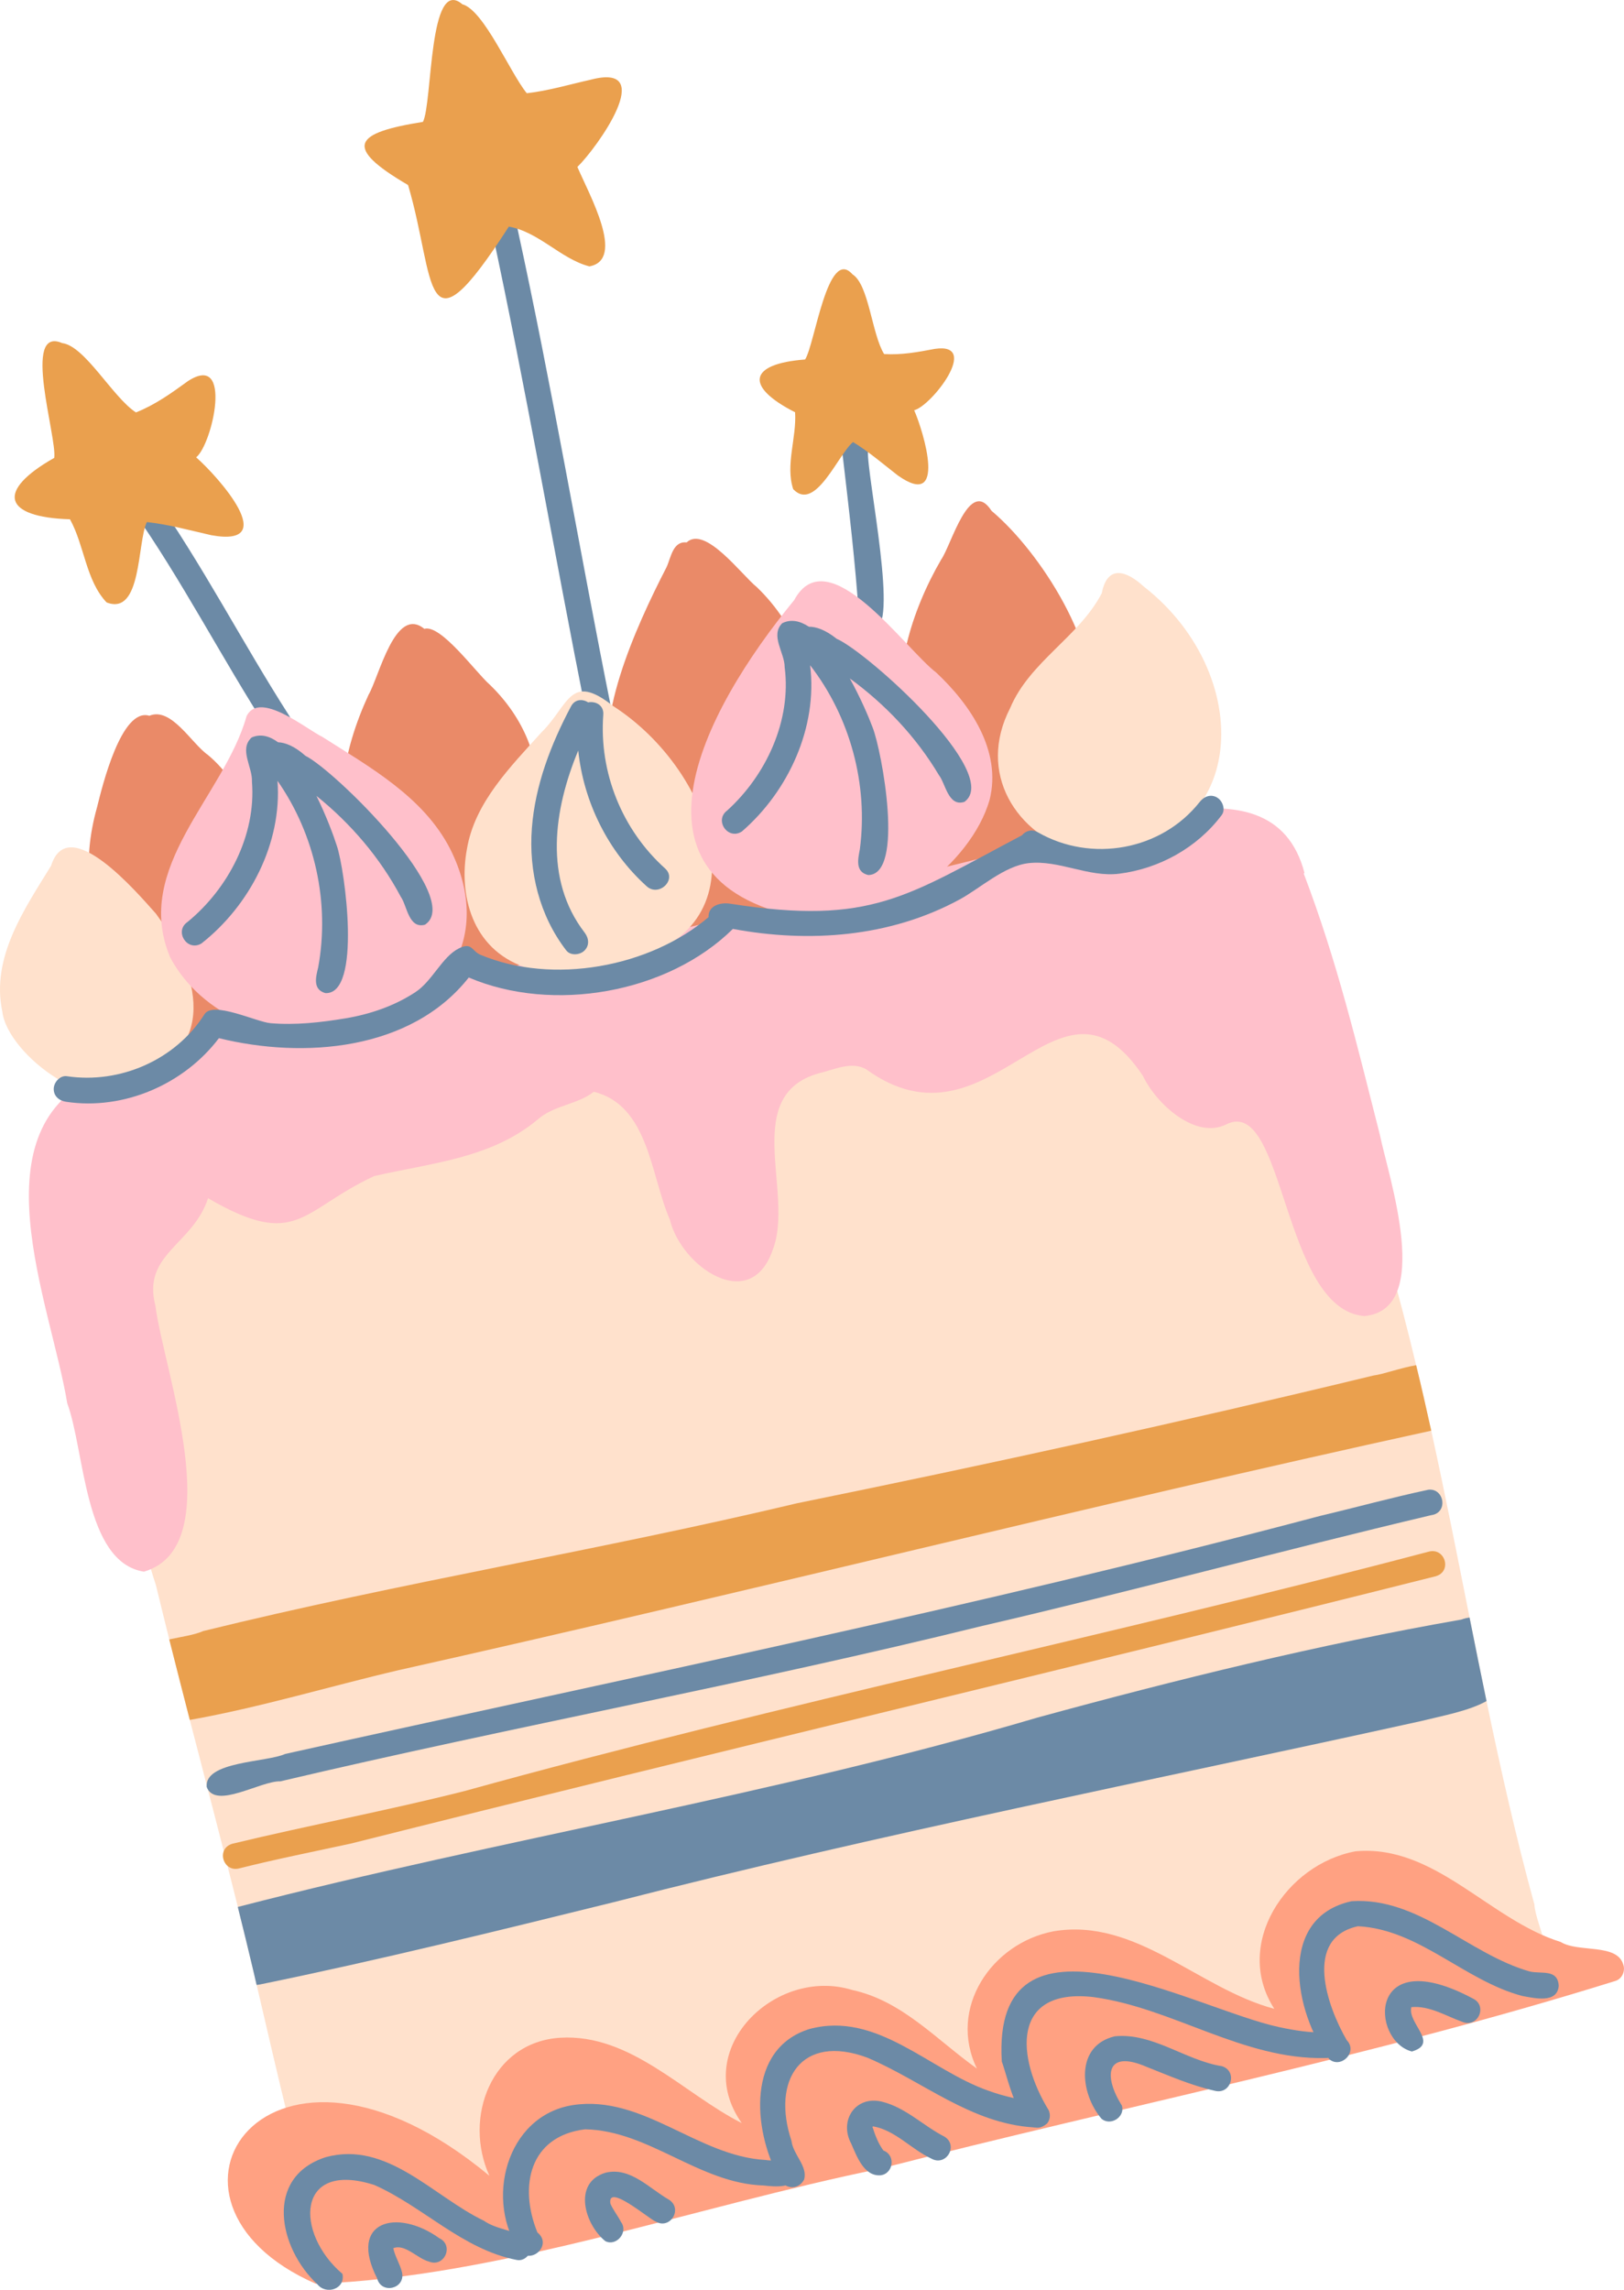 <?xml version="1.0" encoding="UTF-8"?> <!-- Creator: CorelDRAW --> <svg xmlns="http://www.w3.org/2000/svg" xmlns:xlink="http://www.w3.org/1999/xlink" xmlns:xodm="http://www.corel.com/coreldraw/odm/2003" xml:space="preserve" width="26.335mm" height="37.12mm" style="shape-rendering:geometricPrecision; text-rendering:geometricPrecision; image-rendering:optimizeQuality; fill-rule:evenodd; clip-rule:evenodd" viewBox="0 0 516.13 727.51"> <defs> <style type="text/css"> <![CDATA[ .fil0 {fill:#6C8AA6;fill-rule:nonzero} .fil2 {fill:#EA8A68;fill-rule:nonzero} .fil1 {fill:#EAA04E;fill-rule:nonzero} .fil5 {fill:#FFA182;fill-rule:nonzero} .fil4 {fill:pink;fill-rule:nonzero} .fil3 {fill:#FFE1CC;fill-rule:nonzero} ]]> </style> </defs> <g id="Слой_x0020_1">  <path class="fil0" d="M85.24 232c-14.64,-22.66 -27.52,-47.88 -43.29,-70.23 -3.09,-4.31 3.18,-9.07 6.52,-4.87 15.84,22.44 28.5,47.18 43.29,70.25 3.04,4.37 -3.26,9.09 -6.52,4.86z"></path> <path class="fil0" d="M186.28 226.65c-10.23,-51.35 -19.09,-103.01 -30.1,-154.21 -0.36,-5.52 7.86,-6.1 8.14,-0.46 11.07,50.63 19.7,102.03 29.86,152.73 1.15,5.15 -6.49,7.12 -7.9,1.94z"></path> <path class="fil0" d="M277.48 199.91c-2.14,0.22 -4.34,-1.41 -4.47,-3.62 -1.14,-17.28 -3.2,-34.47 -5.2,-51.67 -3.17,-10.89 8.44,-12.99 8.03,-1.36 -0.4,8.01 10.26,57.55 1.64,56.65z"></path> <path class="fil1" d="M59.56 121.19c14.71,-9.76 7.94,20.03 2.78,24.11 6.82,5.97 27.28,28.77 4.82,24.74 -6.89,-1.56 -13.51,-3.41 -20.49,-4.18 -3.11,6.5 -1.56,29.92 -12.8,25.53 -6.59,-6.95 -7.02,-18.08 -11.63,-26.41 -21.21,-0.65 -23.64,-8.97 -5.01,-19.51 0.94,-6.54 -10.46,-42.07 2.52,-36.47 7.25,0.9 16.07,17.24 23.45,22.03 6.21,-2.48 11.19,-6.09 16.37,-9.84z"></path> <path class="fil1" d="M297.09 110.84c14.79,-2.19 -1.13,18.23 -6.55,19.49 3.07,7.03 10.56,31.88 -5.23,20.7 -4.72,-3.67 -9.13,-7.48 -14.2,-10.59 -4.73,3.87 -11.98,22.38 -19.02,14.97 -2.54,-7.7 1.13,-16.39 0.6,-24.43 -16.03,-8.14 -14.9,-15.39 3.18,-16.77 3.08,-4.68 7.14,-36.02 15.07,-27.05 5.23,3.3 6.12,19.01 10.05,25.33 5.66,0.33 10.77,-0.64 16.1,-1.65z"></path> <path class="fil1" d="M187.65 25.34c21.78,-5.74 1.95,21.8 -4.15,27.7 3.82,8.9 15.41,29.49 3.81,31.59 -9.05,-2.34 -16.05,-10.96 -25.6,-12.63 -27.78,43.18 -23.07,17.01 -32.02,-13.21 -20.94,-12.24 -17.05,-16.59 4.73,-20.07 3.07,-6.03 1.75,-46.58 12.53,-37.36 6.84,1.87 15.15,21.77 20.47,28.26 6.86,-0.77 13.52,-2.78 20.23,-4.28z"></path> <path class="fil2" d="M380.84 240.15c-1.61,-8.59 -14.52,-12.69 -34.1,-13.57 3.37,-20.71 -15.94,-51.09 -31.63,-64.3 -7.02,-10.9 -12.71,10.84 -15.98,15.48 -9.5,16.27 -16,37.66 -11.11,52.38 -9.41,1.21 -19.15,2.66 -29.06,4.33 2.23,-16.1 -5.63,-35.74 -18.48,-47.98 -4.71,-3.75 -16.38,-19.68 -22.26,-14.16 -4.41,-0.48 -4.98,4.86 -6.39,7.88 -9.98,19.34 -23.6,49.64 -16.96,67.27 -8.37,1.98 -16.57,4.03 -24.46,6.11 1.55,-11.68 -3.72,-25.44 -14.77,-36.08 -4.37,-3.81 -15.55,-19.3 -20.79,-17.72 -9.25,-7.56 -14.35,15.19 -17.72,20.94 -8.27,17.89 -12.51,39.28 -1.41,50.02 -10.12,3.27 -21.34,7 -32.43,11.06 1.37,-14.56 -5.87,-32.5 -17.2,-41.95 -5.28,-3.69 -11.65,-15.36 -18.63,-12.46 -8.91,-2.72 -15.01,22.58 -16.62,29.06 -4.94,17.57 -3.61,36.18 10,44.01 -12.46,7.11 -20.55,14.49 -19.91,21.66 3.77,42.25 108.97,3.8 146.2,-5.66 46.55,-11.83 242.76,-47.12 213.7,-76.32z"></path> <path class="fil3" d="M450.08 433.73c1.68,6.92 3.26,13.85 4.79,20.81 4.34,19.7 8.23,39.53 12.18,59.36 1.76,8.84 3.55,17.7 5.39,26.54 4.5,21.72 9.37,43.34 15.23,64.69 0.2,6.28 10.36,24.84 -0.07,25.28 -89.99,21.83 -180.63,42.95 -270.16,67.5 -20.75,3.19 -98.97,31.04 -111.45,19.14 -1.6,-0.03 -3.15,-0.95 -3.73,-3.04 -7.77,-27.58 -14.2,-55.49 -20.69,-83.38 -0.34,-1.52 -0.69,-3.03 -1.05,-4.54 -1.6,-6.76 -3.24,-13.51 -4.93,-20.25 -4.94,-19.84 -10.14,-39.61 -15.27,-59.42 -2.2,-8.52 -4.37,-17.05 -6.53,-25.58 -1.42,-5.74 -2.86,-11.48 -4.24,-17.23 -10.46,-31.81 -13.28,-67.19 -20.4,-100.31 -13.47,-46.87 41.55,-52.78 74.53,-59.9 52.82,-13.31 106.37,-22.83 159.75,-33.33 21.17,-1.91 150.6,-45.3 147.25,-13.41 16.3,32.05 20.28,68.96 30.51,103.19 3.24,11.21 6.17,22.52 8.88,33.88z"></path> <path class="fil4" d="M433.57 418.12c-26.14,-2.18 -25.16,-70.05 -43.77,-60.94 -9.73,4.95 -22.23,-6.28 -26.59,-15.41 -26.85,-40.24 -47.98,26.97 -88.01,-2.11 -4.31,-2.34 -9.24,-0.22 -13.59,0.97 -27,6.35 -8.92,38.19 -16.02,56.44 -7.12,20.67 -29.17,5.23 -32.69,-9.57 -6.21,-14.2 -6.64,-36.23 -24.19,-40.65 -4.89,4.01 -12.79,4.27 -17.92,8.9 -14.88,12.37 -33.88,13.73 -51.88,17.9 -23.35,10.87 -24.38,23.55 -52.79,7.03 -4.76,14.77 -21.03,17.69 -16.74,34.12 2.51,20.16 23.6,76.54 -3.64,84.53 -19.03,-3 -18.77,-38.47 -24.37,-53.48 -5.26,-32.04 -29.96,-87.82 10.96,-104.54 28.16,-14.03 61.47,-18.11 92.16,-25.63 65.1,-14.63 130.29,-28.63 194.98,-44.94 27.61,-3.07 84.62,-33.45 95.11,6.57 -0.07,0.07 -0.15,0.16 -0.23,0.23 10.68,28.06 16.87,54.22 24.15,82.81 2.77,13.52 17.24,55.75 -4.92,57.78z"></path> <path class="fil0" d="M312.42 516.5c-74.05,18.28 -149.11,31.95 -223.32,49.44 -6.3,-0.19 -20.64,9.07 -23.41,1.81 -0.82,-8.21 19.11,-7.83 24.94,-10.51 109.75,-24.43 220,-46.74 328.77,-75.59 11.54,-2.73 22.99,-5.89 34.59,-8.36 5.06,-0.54 6.35,7.39 0.86,8.09 -47.58,11.26 -94.79,24.08 -142.43,35.13z"></path> <path class="fil0" d="M467.05 513.9c1.76,8.84 3.55,17.7 5.39,26.54 -5.64,3.15 -13.77,4.62 -21.1,6.42 -85.48,18.87 -171.46,35.71 -256.33,57.48 -37.32,9.2 -74.63,18.4 -112.26,26.11 -0.39,0.06 -0.79,0.13 -1.2,0.19 -0.34,-1.52 -0.69,-3.03 -1.05,-4.54 -1.6,-6.76 -3.24,-13.51 -4.93,-20.25 84.17,-21.74 170.41,-35.46 253.99,-60.12 44.42,-12.15 89.54,-23.26 134.87,-31.18 0.85,-0.32 1.71,-0.53 2.6,-0.64z"></path> <path class="fil1" d="M450.08 433.73c1.68,6.92 3.26,13.85 4.79,20.81 -109.49,23.93 -218.73,51.63 -328.23,76.09 -22.09,5.18 -43.97,11.84 -66.32,15.8 -2.2,-8.52 -4.37,-17.05 -6.53,-25.58 3.94,-0.85 8.06,-1.43 10.82,-2.66 62.47,-15.38 126.06,-25.68 188.67,-40.59 61.31,-12.47 122.41,-25.88 183.21,-40.59 3.06,-0.37 8.85,-2.5 13.6,-3.28z"></path> <path class="fil1" d="M111.11 585.8c-11.77,2.55 -23.58,4.9 -35.26,7.84 -5.01,1.13 -7.26,-6.37 -1.94,-7.89 24.5,-5.91 49.28,-10.53 73.72,-16.72 101.56,-28.1 204.82,-49.23 306.67,-76.12 5.03,-1.11 7.26,6.4 1.94,7.89 -114.92,28.9 -230.23,56.12 -345.13,85.01z"></path> <path class="fil5" d="M279.66 689.03c-58.6,11.92 -121.38,34.52 -179.29,36.53 -59.87,-26.13 -15.31,-92.86 55.17,-34.3 -8.41,-18.49 0.64,-42.53 22.55,-43.86 22.33,-1.33 39.12,17.74 57.65,27.12 -16.52,-23.24 10.59,-49.89 35.14,-42.28 15.85,3.41 26.84,15.89 39.6,24.96 -9.31,-19.12 4.61,-39.89 24.43,-43.63 26.15,-4.38 46.11,18.3 70.08,24.64 -13.21,-20.49 3.77,-45.99 25.83,-50.04 25.16,-2.3 42.48,21.77 65.19,28.8 5.53,3.46 17.84,0.36 19.86,7.1 0.76,2 -0.24,4.48 -2.3,5.23 -76.72,23.97 -156.03,39.74 -233.91,59.72z"></path> <path class="fil0" d="M164.13 717.98c-17.2,-3.38 -29.59,-16.89 -45.14,-23.79 -24.99,-8.02 -25.33,15.35 -10.16,28.23 1.02,4.81 -5.15,6.78 -7.92,3.35 -12.35,-11.45 -17.1,-34.06 2.63,-40.43 19.49,-5.33 34.16,12.49 50.22,20.19 4.32,3.01 10.21,2.96 14.27,6 2.23,2.75 -0.54,7.24 -3.91,6.45z"></path> <path class="fil0" d="M165.52 715.72c-11.68,-16.19 -4.85,-43.6 16.6,-46.93 22.24,-3.34 39.55,16.28 61.21,17.45 3.55,0.62 9,-1.29 9.73,3.76 0.41,5.62 -7.04,4.7 -10.39,4.34 -20.47,-0.62 -36.41,-17.46 -56.72,-17.85 -17.7,2.17 -21.11,18.13 -15.16,32.77 4.65,3.74 -1.22,9.76 -5.27,6.47z"></path> <path class="fil0" d="M328.51 675.89c-19.96,-1.22 -35.23,-14.68 -52.86,-22.16 -21.01,-7.81 -30.53,7.14 -24.11,26.43 0.55,4.46 5.17,7.95 4.04,12.25 -1.88,3.72 -6.74,3.09 -8.12,-0.76 -8.17,-15.1 -10.26,-40.84 9.85,-47.04 21.48,-5.72 38.01,13.07 56.83,19.63 5.03,1.83 10.33,2.98 15.65,3.61 5.49,1.02 3.63,8.9 -1.28,8.03zm-80.37 13.23c0.39,-0.78 0.98,-1.41 1.63,-1.81 -0.73,0.43 -1.29,1.06 -1.63,1.81z"></path> <path class="fil0" d="M421.22 653.85c-26.16,0.6 -48.47,-15.95 -73.68,-19.36 -26.21,-3.04 -24.6,19.11 -14.22,35.99 0.57,1.34 0.44,2.98 -0.53,4.16 -8.02,6.88 -12.42,-14.44 -14.4,-19.67 -3.31,-53.55 61.44,-16.58 88.2,-10.93 4.88,1.05 9.84,1.83 14.85,1.68 5.52,0.28 4.82,8.33 -0.23,8.13z"></path> <path class="fil0" d="M422.47 654.23c-11.17,-14.82 -16.71,-45.08 7.13,-50.21 21.3,-1.37 37.1,16.8 56.57,22.33 3.71,0.87 8.92,-0.9 9.22,4.58 -0.5,5.7 -7.73,3.88 -11.55,3.21 -18.38,-4.83 -32.84,-21.2 -52.27,-22.16 -17.44,3.81 -9.77,25.5 -3.57,36.18 3.66,3.75 -1.8,9.18 -5.53,6.07z"></path> <path class="fil0" d="M350.08 673.15c-6.85,-8.05 -8.49,-23.22 4.24,-26.21 12.02,-1.19 22.4,7.66 34.05,9.51 5.07,1.58 2.88,9.14 -2.31,7.8 -7.53,-1.69 -14.6,-4.82 -21.75,-7.64 -13.01,-5.58 -13.59,3.11 -7.74,12.38 1.03,3.66 -3.66,6.55 -6.5,4.15z"></path> <path class="fil0" d="M448.74 651.78c-13.17,-3.39 -14.32,-34.81 19.33,-16.85 4.83,2.25 1.66,9.47 -3.29,7.43 -5.25,-1.87 -10.48,-5.22 -16.23,-4.68 -1.31,5.18 8.99,11.49 0.19,14.09z"></path> <path class="fil0" d="M279.8 691.11c-5.26,0.33 -7.52,-6.11 -9.27,-10.06 -3.96,-7.34 1.36,-15.37 9.74,-13.34 7.56,1.84 13.14,7.68 19.93,11.13 4.51,2.83 0.46,9.58 -4.21,6.96 -6.43,-3.01 -11.45,-9.01 -18.52,-10.25 -0.07,0.06 -0.14,0.11 -0.19,0.18 0.85,2.61 1.84,5.28 3.48,7.5 4.06,1.51 3.12,7.47 -0.97,7.88z"></path> <path class="fil0" d="M192.4 712.04c-6.52,-5.21 -10.55,-18.53 0.02,-21.75 7.91,-1.93 13.89,4.99 20.18,8.56 4.49,2.87 0.42,9.62 -4.21,6.95 -2.08,-0.76 -15.49,-12.38 -14.4,-5.67 0.91,2.05 2.35,3.82 3.37,5.81 2.44,3.24 -1.48,7.86 -4.97,6.09z"></path> <path class="fil0" d="M119.87 723.88c-9.35,-18.26 6.29,-22.43 19.71,-12.81 4.82,2.27 1.65,9.46 -3.29,7.43 -3.65,-0.95 -7.59,-5.73 -11.3,-4.23 0.56,2.68 2.14,5.01 2.77,7.67 1.15,5.2 -6.51,7.09 -7.9,1.94z"></path> <path class="fil3" d="M197.85 305.55c-4.16,0.73 -21.01,5.17 -31.1,1.7 -16.86,-5.81 -21.04,-23.08 -18.35,-37.54 2.5,-14.85 13.93,-26.17 23.56,-36.91 8.9,-8.68 9.04,-19.43 22.9,-8.49 32.63,20.99 49.09,71.73 2.99,81.25z"></path> <path class="fil3" d="M343.52 271.26c-20.97,-5.92 -33,-25.85 -22.5,-46.26 6.2,-14.81 21.93,-22.65 29.14,-36.53 1.76,-9.13 7.8,-7.23 13.26,-2.19 36.99,28.69 34.11,86.27 -19.89,84.99z"></path> <path class="fil3" d="M49.55 290.28c14.02,19.15 20.36,43.57 -7.54,53.02 -10.52,13.37 -39.61,-7.92 -41.28,-21.91 -3.64,-17.2 7,-32.5 15.52,-46.37 5.41,-17.23 27.47,8.74 33.3,15.26z"></path> <path class="fil4" d="M109.62 326.72c-0.67,0.16 -1.35,0.14 -1.98,-0.03 -19.71,6.62 -44.02,-4.36 -53.57,-22.56 -12.04,-28.61 17.19,-51.16 24.3,-76.64 4.16,-8.17 18.77,4.03 24.12,6.65 15.1,9.62 32.09,19.04 40.56,35.54 14.6,28.98 -2.56,53.61 -33.43,57.04z"></path> <path class="fil4" d="M260.89 292.62c-68.45,-9.42 -37.35,-66.82 -8.49,-101.96 10.72,-19.89 35.32,15.6 45.16,23.03 10.84,10.18 20.86,24.9 16.95,40.42 -5.94,20.67 -32.87,40.61 -53.63,38.51z"></path> <path class="fil0" d="M265.93 202.97c-3.56,-2.86 -6.59,-3.89 -8.85,-3.85 -2.83,-1.87 -5.71,-2.5 -8.48,-1.12 -3.9,3.97 0.8,9.35 0.78,14 2.19,16.86 -5.84,34.25 -18.28,45.51 -4.2,3.13 0.3,9.55 4.7,6.64 14.79,-12.79 24.12,-33.11 21.67,-52.8 12.73,16.44 18.52,37.88 15.8,58.5 -0.59,3.08 -1.54,7.18 2.66,8.15 11.64,-0.06 4.33,-39.43 1.41,-46.87 -1.22,-3.28 -3.84,-9.42 -7.26,-15.59 11.34,8.26 21.15,18.67 28.33,30.73 2.11,2.68 2.97,10.17 8.11,8.48 12.24,-8.96 -31.09,-47.73 -40.59,-51.79z"></path> <path class="fil0" d="M97.04 240.1c-3.41,-3.03 -6.39,-4.2 -8.66,-4.27 -2.73,-2 -5.58,-2.78 -8.42,-1.52 -4.09,3.78 0.34,9.39 0.11,14.02 1.37,16.94 -7.49,33.93 -20.45,44.57 -4.35,2.92 -0.16,9.55 4.38,6.86 15.39,-12.07 25.68,-31.91 24.19,-51.69 11.92,17.05 16.67,38.74 12.95,59.19 -0.73,3.05 -1.89,7.09 2.27,8.26 11.63,0.51 6.22,-39.17 3.66,-46.75 -1.06,-3.33 -3.38,-9.59 -6.5,-15.91 10.93,8.79 20.22,19.66 26.81,32.06 1.99,2.78 2.48,10.3 7.69,8.86 12.66,-8.36 -28.75,-49.16 -38.05,-53.68z"></path> <path class="fil0" d="M211.39 275.93c-13.69,-12.3 -21.03,-30.48 -19.66,-48.85 0.23,-3.07 -2.47,-4.39 -4.82,-3.93 -1.74,-1.13 -4.18,-1.1 -5.44,1.28 -6.38,12.03 -11.38,24.97 -12.43,38.65 -1.06,13.83 2.41,27.82 10.92,38.87 1.34,1.74 4.3,1.5 5.75,0.09 1.72,-1.67 1.43,-4 0.09,-5.75 -13.05,-16.94 -9.83,-39.14 -2.03,-57.84 1.71,16.38 9.49,32.1 21.77,43.14 3.87,3.48 9.74,-2.15 5.84,-5.66z"></path> <path class="fil0" d="M386.87 253.41c-2.07,-1.25 -4.22,-0.36 -5.59,1.38 -12.18,15.44 -34.49,19.36 -51.41,9.65 -2,-1.15 -3.94,-0.44 -5.08,0.94 -36.67,19.34 -47.84,28.74 -92.68,21.74 -3,-0.5 -7.06,0.5 -6.93,4.26 -18.79,16 -49.56,21.55 -72.47,11.97 -2.77,-1.15 -2.66,-4.16 -6.91,-2.02 -5.27,2.64 -8.4,10.35 -13.76,13.87 -6.66,4.38 -14.38,7.02 -22.22,8.33 -7.82,1.3 -15.91,2.22 -23.85,1.54 -4.47,-0.38 -18.26,-7.14 -20.97,-2.86 -9.2,14.53 -26.85,22.23 -43.75,19.71 -2.17,-0.33 -4.13,1.95 -4.18,3.95 -0.06,2.42 1.77,3.85 3.96,4.18 18.34,2.74 37.43,-5.56 48.55,-20.22 26.9,6.63 61.04,4.01 79.4,-19.27 26.65,11.39 63.19,5.04 83.94,-15.44 24.33,4.53 50.02,2.62 72.07,-9.36 6.47,-3.51 14.19,-10.67 21.95,-11.54 9.63,-1.07 19,4.58 28.75,3.36 12.75,-1.6 24.81,-8.28 32.55,-18.58 1.36,-1.73 0.34,-4.54 -1.37,-5.58z"></path> </g> </svg> 